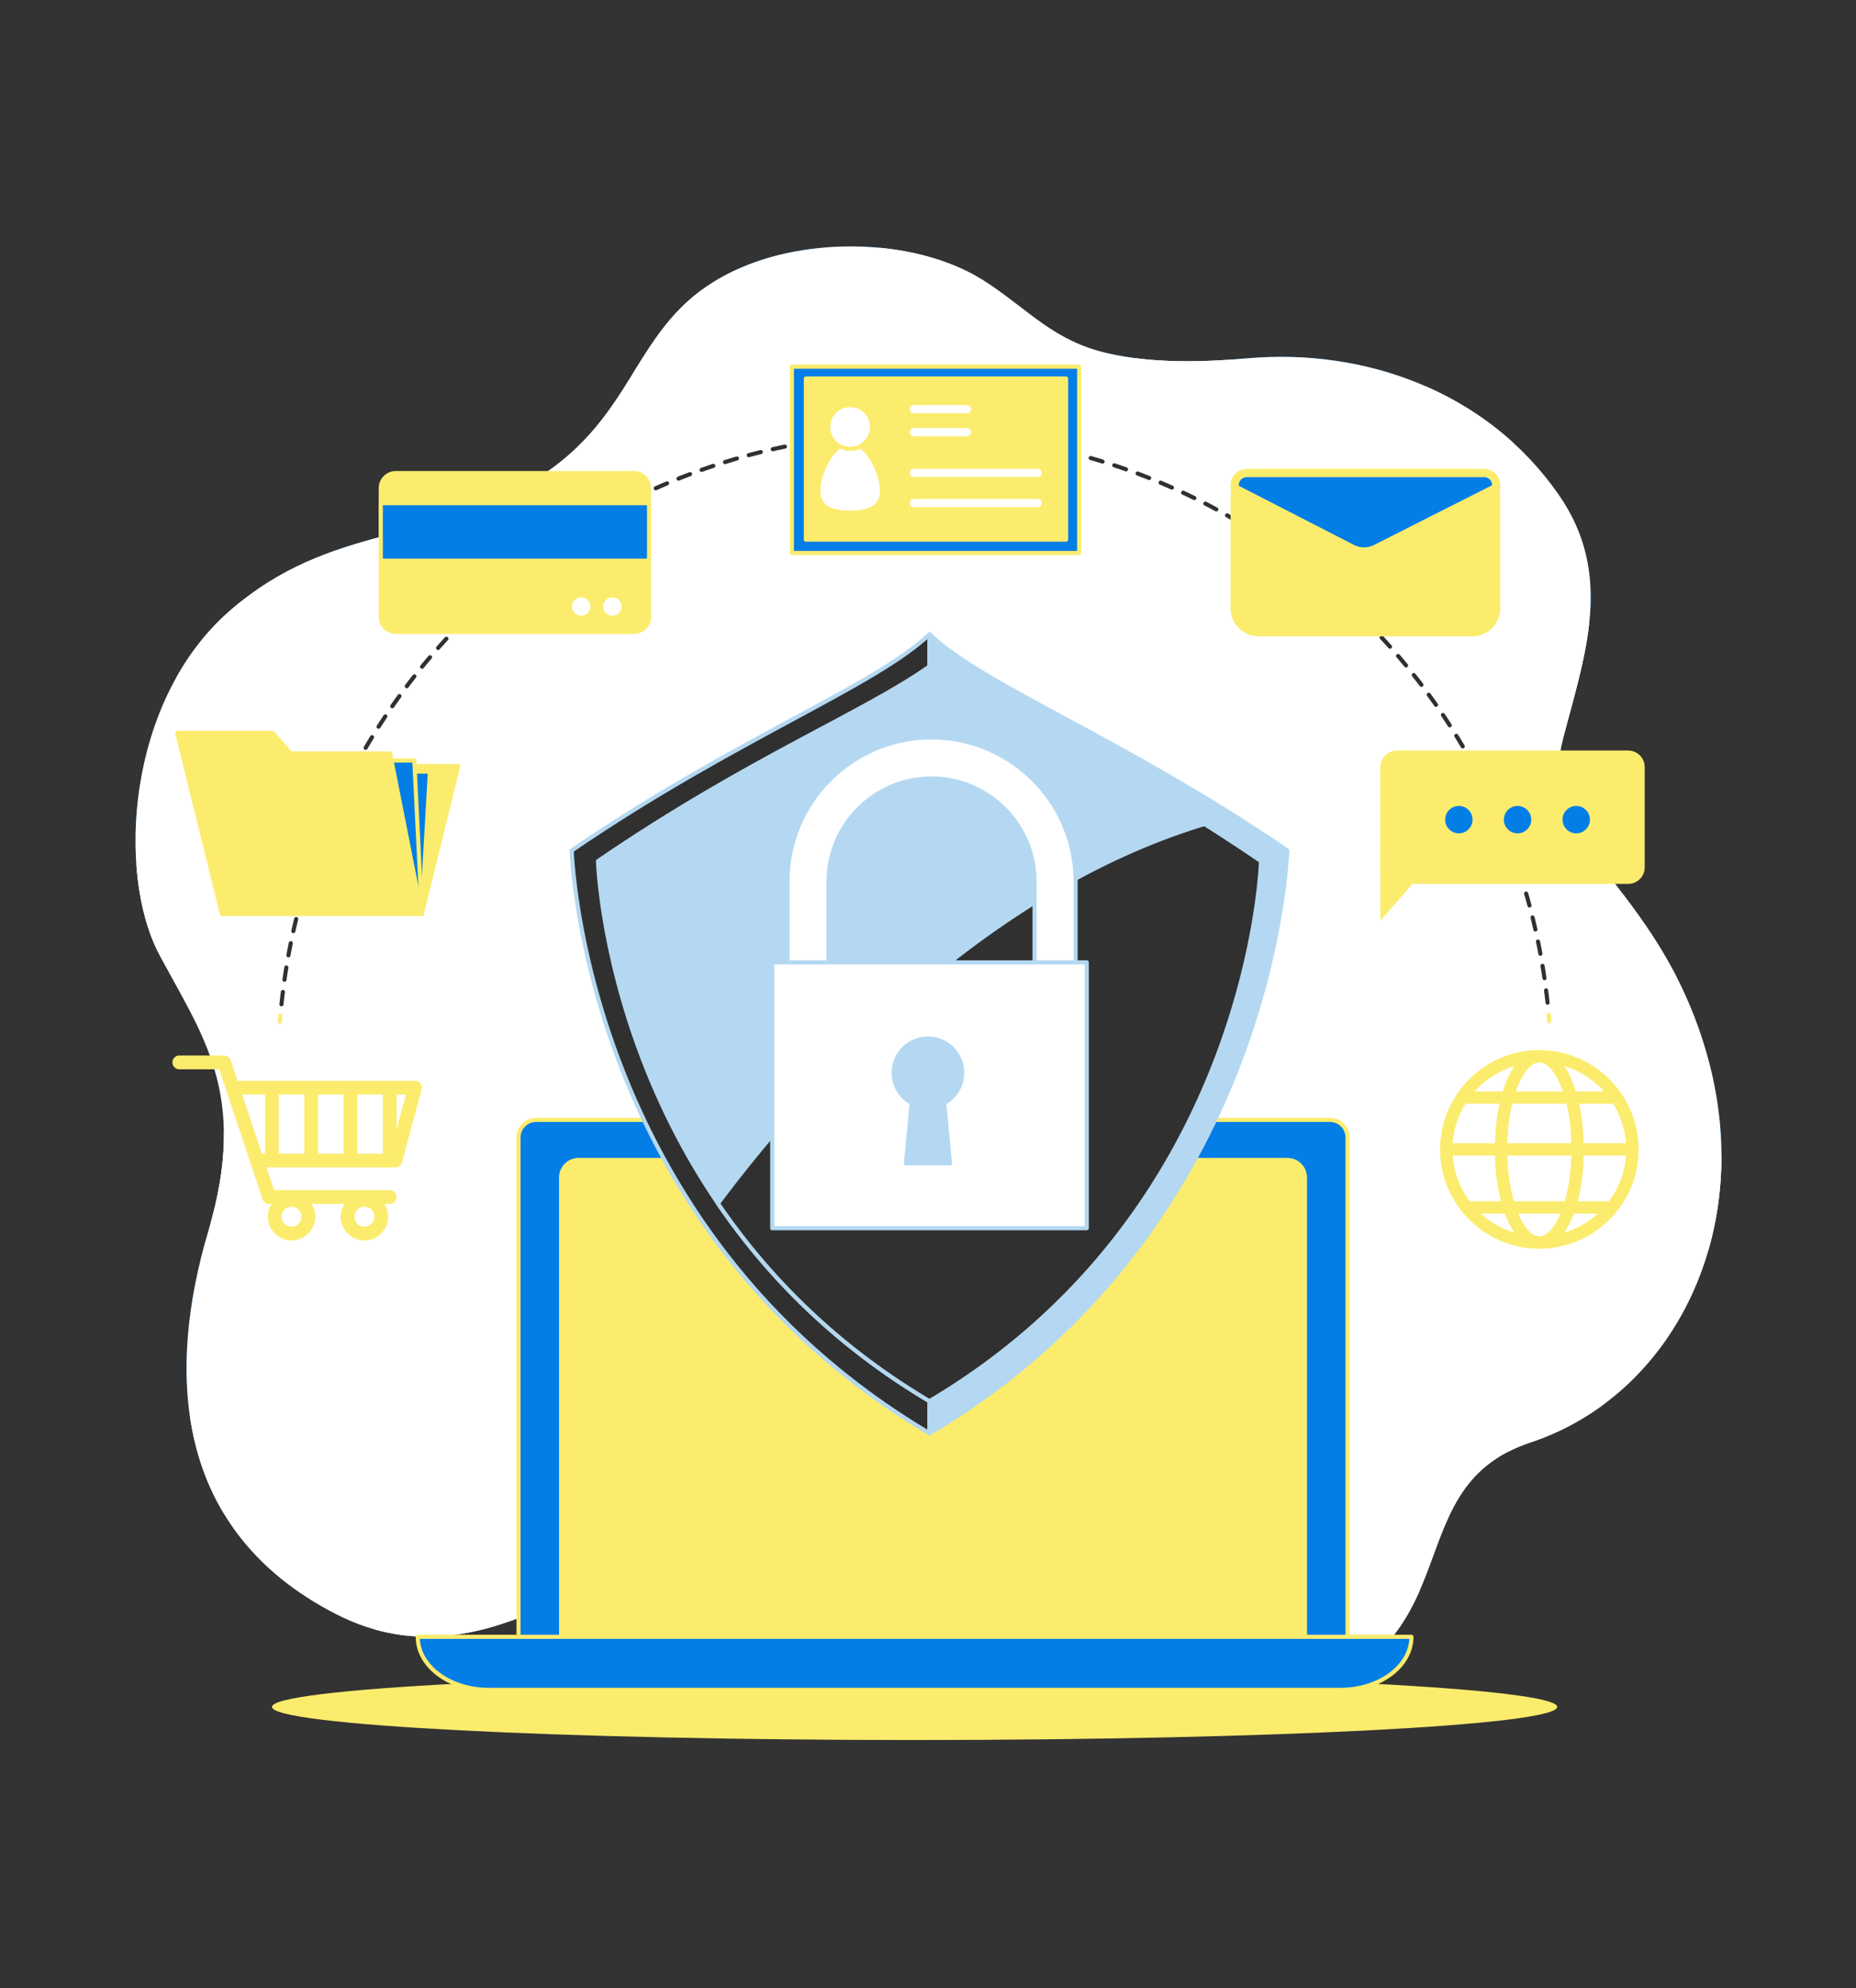<svg xmlns="http://www.w3.org/2000/svg" xmlns:xlink="http://www.w3.org/1999/xlink" width="452" height="484" fill="none" xmlns:v="https://vecta.io/nano"><rect width="100%" height="100%" fill="#333333" stroke="none"/><style><![CDATA[.B{stroke-linejoin:round}.C{stroke:#fcec6d}.D{stroke-miterlimit:10}.E{fill:#037ee6}.F{fill:#fcec6d}.G{stroke-width:2}.H{stroke-linecap:round}]]></style><use xlink:href="#B" class="E"/><g fill="#fff"><use xlink:href="#B" opacity=".7"/><path d="M395.429 217.922l-168.175 39.833-.161-.106 153.248-76.407.394-1.761c2.454-9.372 5.294-18.577 6.284-27.694L227.187 256.879l-.187-.045 141.472-149.08c-6.295-5.728-13.425-10.251-21.059-13.606l-120.588 161.93-.191.022 73.29-168.557c-7.478.527-15.532.659-23.32-.336L226.21 255.449l-.172.086L237.562 67.12c-6.95-3.845-15.135-6.032-23.459-6.8l11.316 194.748-.133.14-54.632-184.436c-7.723 5.77-12.07 12.983-16.714 20.467l70.605 163.743-.077.177-99.975-135.109c-7.051 3.593-14.034 5.826-20.97 7.741L223.694 255.2l-.012.192L58.876 146.309c-1.047.828-2.094 1.685-3.141 2.608-5.298 4.669-9.564 10.23-12.916 16.272l180.148 90.505.055.185-189.819-45.571c.591 8.526 2.515 16.204 5.532 21.952l1.511 2.826 182.208 21.323.115.155-168.04 19.146c.068 6.375-.884 13.585-3.233 22.03l170.92-40.484.161.106-176.075 87.787c1.229 8.18 3.83 16.061 8.194 23.304l167.787-110.322.187.045L91.065 396.647c10.49 3.015 20.338 1.961 29.626-.808l101.954-136.907.191-.022L171.3 377.436c2.524.014 5.002.394 7.436 1.237 2.427.841 5.055 1.951 7.869 3.263l36.655-122.375.172-.086-8.388 137.139c5.516 2.813 11.341 5.644 17.43 8.283l-8.422-144.954.133-.14 46.424 156.726c7.262 1.136 14.714 1.607 22.304 1.17l-67.986-157.67.077-.177 107.443 145.2c6.77-5.258 10.556-11.535 13.37-17.973l-120.04-127.267.012-.192 141.653 93.758a38.16 38.16 0 0 1 5.293-2.203c6.55-2.18 12.573-5.361 17.961-9.369l-164.193-82.489-.055-.185 189.515 45.498c2.166-7.4 3.298-15.315 3.252-23.536l-192.2-22.492-.115-.155 181.351-20.662c-4.032-7.861-8.565-14.235-12.822-19.863zm-173.088 39.303l.587-.139-.434.216-.153-.077zm.219.855l-.171-.02.504-.331-.333.351zm.328.709l-.167.04.36-.484-.193.444zm-.189-2.241l-.118-.125.599.07-.481.055zm.74 2.796l-.143.094.173-.578-.03.484zm-.29-3.434l-.068-.158.539.271-.471-.113zm2.277-.714l.035.602-.138-.464.103-.138zm-.831-.097l.239.554-.288-.389.049-.165zm-.814.193l.414.439-.404-.267-.01-.172zm.262 4.522l-.035-.602.138.464-.103.138zm.832.097l-.239-.554.288.389-.049.165zm-.092-1.57l-.289-.034-.26-.13-.199-.211-.115-.267-.017-.29.083-.278.174-.233.243-.16.283-.067.289.034.26.13.199.211.115.267.017.29-.083.279-.174.233-.243.16-.283.066zm.492.938l.404.267.01.172-.414-.439zm1.635-2.349l.171.02-.504.331.333-.351zm-.328-.709l.167-.04-.36.484.193-.444zm-.551-.555l.143-.094-.173.578.03-.484zm-.182 3.321l.471.113.068.158-.539-.271zm.44-.47l.481-.055.118.125-.599-.07zm.253-.593l.434-.216.154.077-.588.139z"/></g><path d="M222.735 423.629c86.433 0 156.5-3.61 156.5-8.062s-70.067-8.062-156.5-8.062-156.5 3.609-156.5 8.062 70.068 8.062 156.5 8.062z" class="F"/><g class="B C D"><path d="M328.178 401.044H126.275V276.947c0-2.372 1.923-4.295 4.295-4.295h193.313c2.372 0 4.295 1.923 4.295 4.295v124.097z" class="E"/><path d="M317.807 402.773H136.646v-116.08c0-2.372 1.923-4.295 4.295-4.295h172.57c2.372 0 4.296 1.923 4.296 4.295v116.08z" class="F"/><path d="M326.449 411.416H119.021c-9.547 0-17.286-5.781-17.286-12.911h242c0 7.13-7.739 12.911-17.286 12.911z" class="E"/></g><g stroke="#b4d8f1" class="B D"><path d="M226.363 154.432c-13.313 12.677-47.39 25.472-87.12 52.621 0 0 2.482 91.742 87.12 141.888V154.432z" fill="#303030"/><g fill="#b4d8f1"><path d="M226.363 154.432c13.313 12.677 47.39 25.472 87.12 52.621 0 0-2.482 91.742-87.12 141.888V154.432z"/><path d="M226.363 162.241c-16.07 11.394-43.914 22.25-80.73 47.408 0 0 2.3 85.013 80.73 131.481 78.43-46.468 80.73-131.481 80.73-131.481-36.816-25.157-64.537-36.014-80.73-47.408z"/></g><path d="M293.338 200.618c-56.161 16.992-99.047 66.348-118.484 92.377 11.787 17.286 28.319 34.396 51.51 48.136 78.43-46.468 80.73-131.481 80.73-131.481a447.09 447.09 0 0 0-13.756-9.032z" fill="#303030"/><g fill="#fff"><path d="M256.944 247.959h-60.167a5 5 0 0 1-5-5v-28.34c0-19.345 15.738-35.084 35.083-35.084s35.084 15.739 35.084 35.084v28.34a5 5 0 0 1-5 5zm-55.167-10h50.167v-23.34c0-13.832-11.252-25.084-25.084-25.084s-25.083 11.252-25.083 25.084v23.34z"/><path d="M264.664 234.299h-76.602v64.725h76.602v-64.725z"/></g><path d="M234.328 261.178a8.34 8.34 0 1 0-16.68 0c0 3.172 1.772 5.93 4.379 7.34l-1.401 14.7h10.723l-1.401-14.7c2.609-1.41 4.38-4.168 4.38-7.34z" fill="#b4d8f1"/></g><g class="H B"><path d="M377.284 248.598l-.121-1.5" class="C"/><path d="M376.876 244.104c-3.04-28.718-14.21-56.318-32.03-79.077-18.423-23.529-43.601-41.52-71.882-51.202-29.242-10.011-61.395-10.996-91.206-2.845-28.757 7.863-54.932 24.179-74.763 46.426-19.885 22.307-33.066 50.249-37.521 79.806a155.45 155.45 0 0 0-1.047 8.55" stroke="#303030" stroke-dasharray="3.01 3.01"/><path d="M68.294 247.243l-.119 1.495" class="C"/></g><g class="D B"><path d="M102.726 222.535l8.86-36.051H84.701l18.025 36.051z" class="C F"/><g class="E C"><path d="M102.727 222.535l1.972-34.684H87.59l15.137 34.684z"/><path d="M102.726 222.535l-1.828-37.382H83.789l18.937 37.382z"/></g><path d="M70.785 183.429l-4.415-4.997H43.151l10.895 44.103h48.68l-7.718-39.106H70.785zm83.617-29.591h-58a3.67 3.67 0 0 1-3.667-3.667v-31.333a3.67 3.67 0 0 1 3.667-3.667h58a3.67 3.67 0 0 1 3.667 3.667v31.333a3.67 3.67 0 0 1-3.667 3.667z" class="F C"/><path d="M158.068 122.505H92.735v14h65.333v-14z" class="C E"/><path d="M144.278 147.666c0-1.509-1.223-2.733-2.733-2.733s-2.733 1.223-2.733 2.733 1.224 2.732 2.733 2.732 2.733-1.223 2.733-2.732zm7.589 0c0-1.509-1.223-2.733-2.733-2.733a2.73 2.73 0 1 0 0 5.465c1.51 0 2.733-1.223 2.733-2.732z" fill="#fff" class="C"/><path d="M262.81 89.27h-69.962v45.36h69.962V89.27z" class="C E"/><path d="M259.629 92.145h-63.376v39.233h63.376V92.145z" class="C F"/><g fill="#fff" class="C"><path d="M214.791 119.468c0-4.286-3.474-11.64-7.76-11.64s-7.76 7.354-7.76 11.64 3.474 5.335 7.76 5.335 7.76-1.049 7.76-5.335z"/><path d="M207.03 109.283c2.947 0 5.335-2.389 5.335-5.335s-2.388-5.335-5.335-5.335-5.335 2.388-5.335 5.335 2.389 5.335 5.335 5.335z"/></g><path d="M222.552 99.612h12.934m-12.934 5.605h12.934m-12.934 9.916h30.179m-30.179 7.329h30.179" stroke="#fff" class="G H"/><g class="C G"><path d="M358.549 153.916h-52.031a5.83 5.83 0 0 1-5.828-5.828v-27.09a5.83 5.83 0 0 1 5.828-5.828h52.031a5.83 5.83 0 0 1 5.828 5.828v27.09a5.83 5.83 0 0 1-5.828 5.828z" class="F"/><path d="M335.075 133.575l29.301-14.822v-.676c0-1.605-1.301-2.906-2.906-2.906h-57.875c-1.605 0-2.906 1.301-2.906 2.906v.805l28.764 14.762c1.78.866 3.865.841 5.622-.069z" class="E"/></g></g><g class="F"><path d="M396.495 215.205h-56.28c-2.235 0-4.046-1.811-4.046-4.046v-24.398c0-2.234 1.811-4.046 4.046-4.046h56.28c2.235 0 4.046 1.812 4.046 4.046v24.398c0 2.235-1.811 4.046-4.046 4.046z"/><path d="M336.17 206.707v17.45l9.735-11.205"/></g><g class="E"><use xlink:href="#C"/><use xlink:href="#C" x="14.293"/><use xlink:href="#C" x="28.586"/></g><path d="M102.389 263.777c-.317-.415-.809-.657-1.331-.657H57.859l-1.667-5.002c-.228-.685-.869-1.147-1.591-1.147H43.67a1.68 1.68 0 0 0-1.677 1.677 1.68 1.68 0 0 0 1.677 1.677h9.722l10.549 31.647c.228.685.869 1.146 1.591 1.146h.611a5.73 5.73 0 0 0-.921 3.105c0 3.185 2.591 5.776 5.776 5.776s5.776-2.591 5.776-5.776c0-1.145-.345-2.207-.921-3.105h8.053a5.73 5.73 0 0 0-.922 3.105c0 3.185 2.592 5.776 5.777 5.776s5.776-2.591 5.776-5.776c0-1.145-.345-2.207-.921-3.105h1.294c.927 0 1.677-.751 1.677-1.677a1.68 1.68 0 0 0-1.677-1.677H66.741l-1.842-5.527h31.378c.758 0 1.422-.509 1.619-1.241l4.782-17.763c.135-.504.029-1.043-.289-1.456zm-31.392 34.869c-1.335 0-2.422-1.086-2.422-2.422s1.087-2.423 2.422-2.423 2.422 1.087 2.422 2.423-1.086 2.422-2.422 2.422zm17.764 0c-1.336 0-2.423-1.086-2.423-2.422s1.087-2.423 2.423-2.423 2.422 1.087 2.422 2.423-1.087 2.422-2.422 2.422zm4.471-17.763h-6.21v-14.409h6.21v14.409zm-15.775-14.409h6.21v14.409h-6.21v-14.409zm-3.354 14.409h-6.211v-14.409h6.211v14.409zm-15.126-14.409h5.561v14.409h-.758l-4.803-14.409zm37.609 8.481v-8.481h2.283l-2.283 8.481zm278.295-19.283c-13.326 0-24.167 10.841-24.167 24.167s10.841 24.167 24.167 24.167 24.167-10.841 24.167-24.167-10.841-24.167-24.167-24.167zm0 3c2.031 0 4.184 2.624 5.72 7.038h-11.44c1.535-4.415 3.689-7.038 5.72-7.038zm6.591 10.038c.672 2.776 1.113 6.025 1.211 9.628h-15.604c.098-3.604.539-6.853 1.211-9.628h13.182zm1.211 12.628c-.116 4.274-.714 8.053-1.607 11.13h-12.39c-.893-3.076-1.491-6.855-1.607-11.13h15.604zm-18.615-3h-10.279c.248-3.517 1.356-6.792 3.12-9.628h8.277c-.639 2.886-1.03 6.134-1.118 9.628zm0 3c.103 4.113.624 7.889 1.48 11.13h-7.613a21.02 21.02 0 0 1-4.145-11.13h10.278zm2.422 14.13c.666 1.8 1.452 3.363 2.335 4.644-3.078-.921-5.851-2.533-8.168-4.644h5.833zm3.247 0h10.288c-1.474 3.497-3.356 5.537-5.144 5.537s-3.671-2.04-5.144-5.537zm13.535 0h5.833c-2.317 2.11-5.09 3.723-8.168 4.644.883-1.281 1.669-2.844 2.335-4.644zm.942-3c.855-3.241 1.377-7.017 1.48-11.13h10.278a21.02 21.02 0 0 1-4.145 11.13h-7.613zm1.479-14.13c-.087-3.494-.479-6.742-1.118-9.628h8.277a20.99 20.99 0 0 1 3.119 9.628h-10.278zm4.904-12.628h-6.817c-.762-2.439-1.724-4.521-2.844-6.145 3.772 1.129 7.092 3.29 9.661 6.145zm-21.772-6.145c-1.12 1.624-2.082 3.706-2.844 6.145h-6.817c2.57-2.855 5.889-5.016 9.661-6.145z" class="F"/><defs ><path id="B" d="M240.745 69.056l-.045-.03c-15.931-10.63-40.202-11.218-56.965-5.16-30 10.84-26 34.995-52 51.989s-51 11.028-76 33.061-27.257 63.803-17 83.343 22 33.851 12 67.464-9 72.652 31 93.199 71-23.255 97-14.249 75 48.9 129 36.988 30-52.84 65-64.487 55-51.873 43-94.337-42-50.624-35-77.355c5.283-20.171 12.363-39.573-1.096-58.978-17.377-25.056-47.102-35.808-75.875-33.266-10.728.948-23.047 1.322-34.207-1.276-12.777-2.974-18.661-10.122-28.812-16.906z"/><path id="C" d="M358.616 199.554c0-1.842-1.493-3.335-3.335-3.335s-3.335 1.493-3.335 3.335 1.493 3.335 3.335 3.335 3.335-1.493 3.335-3.335z"/></defs></svg>